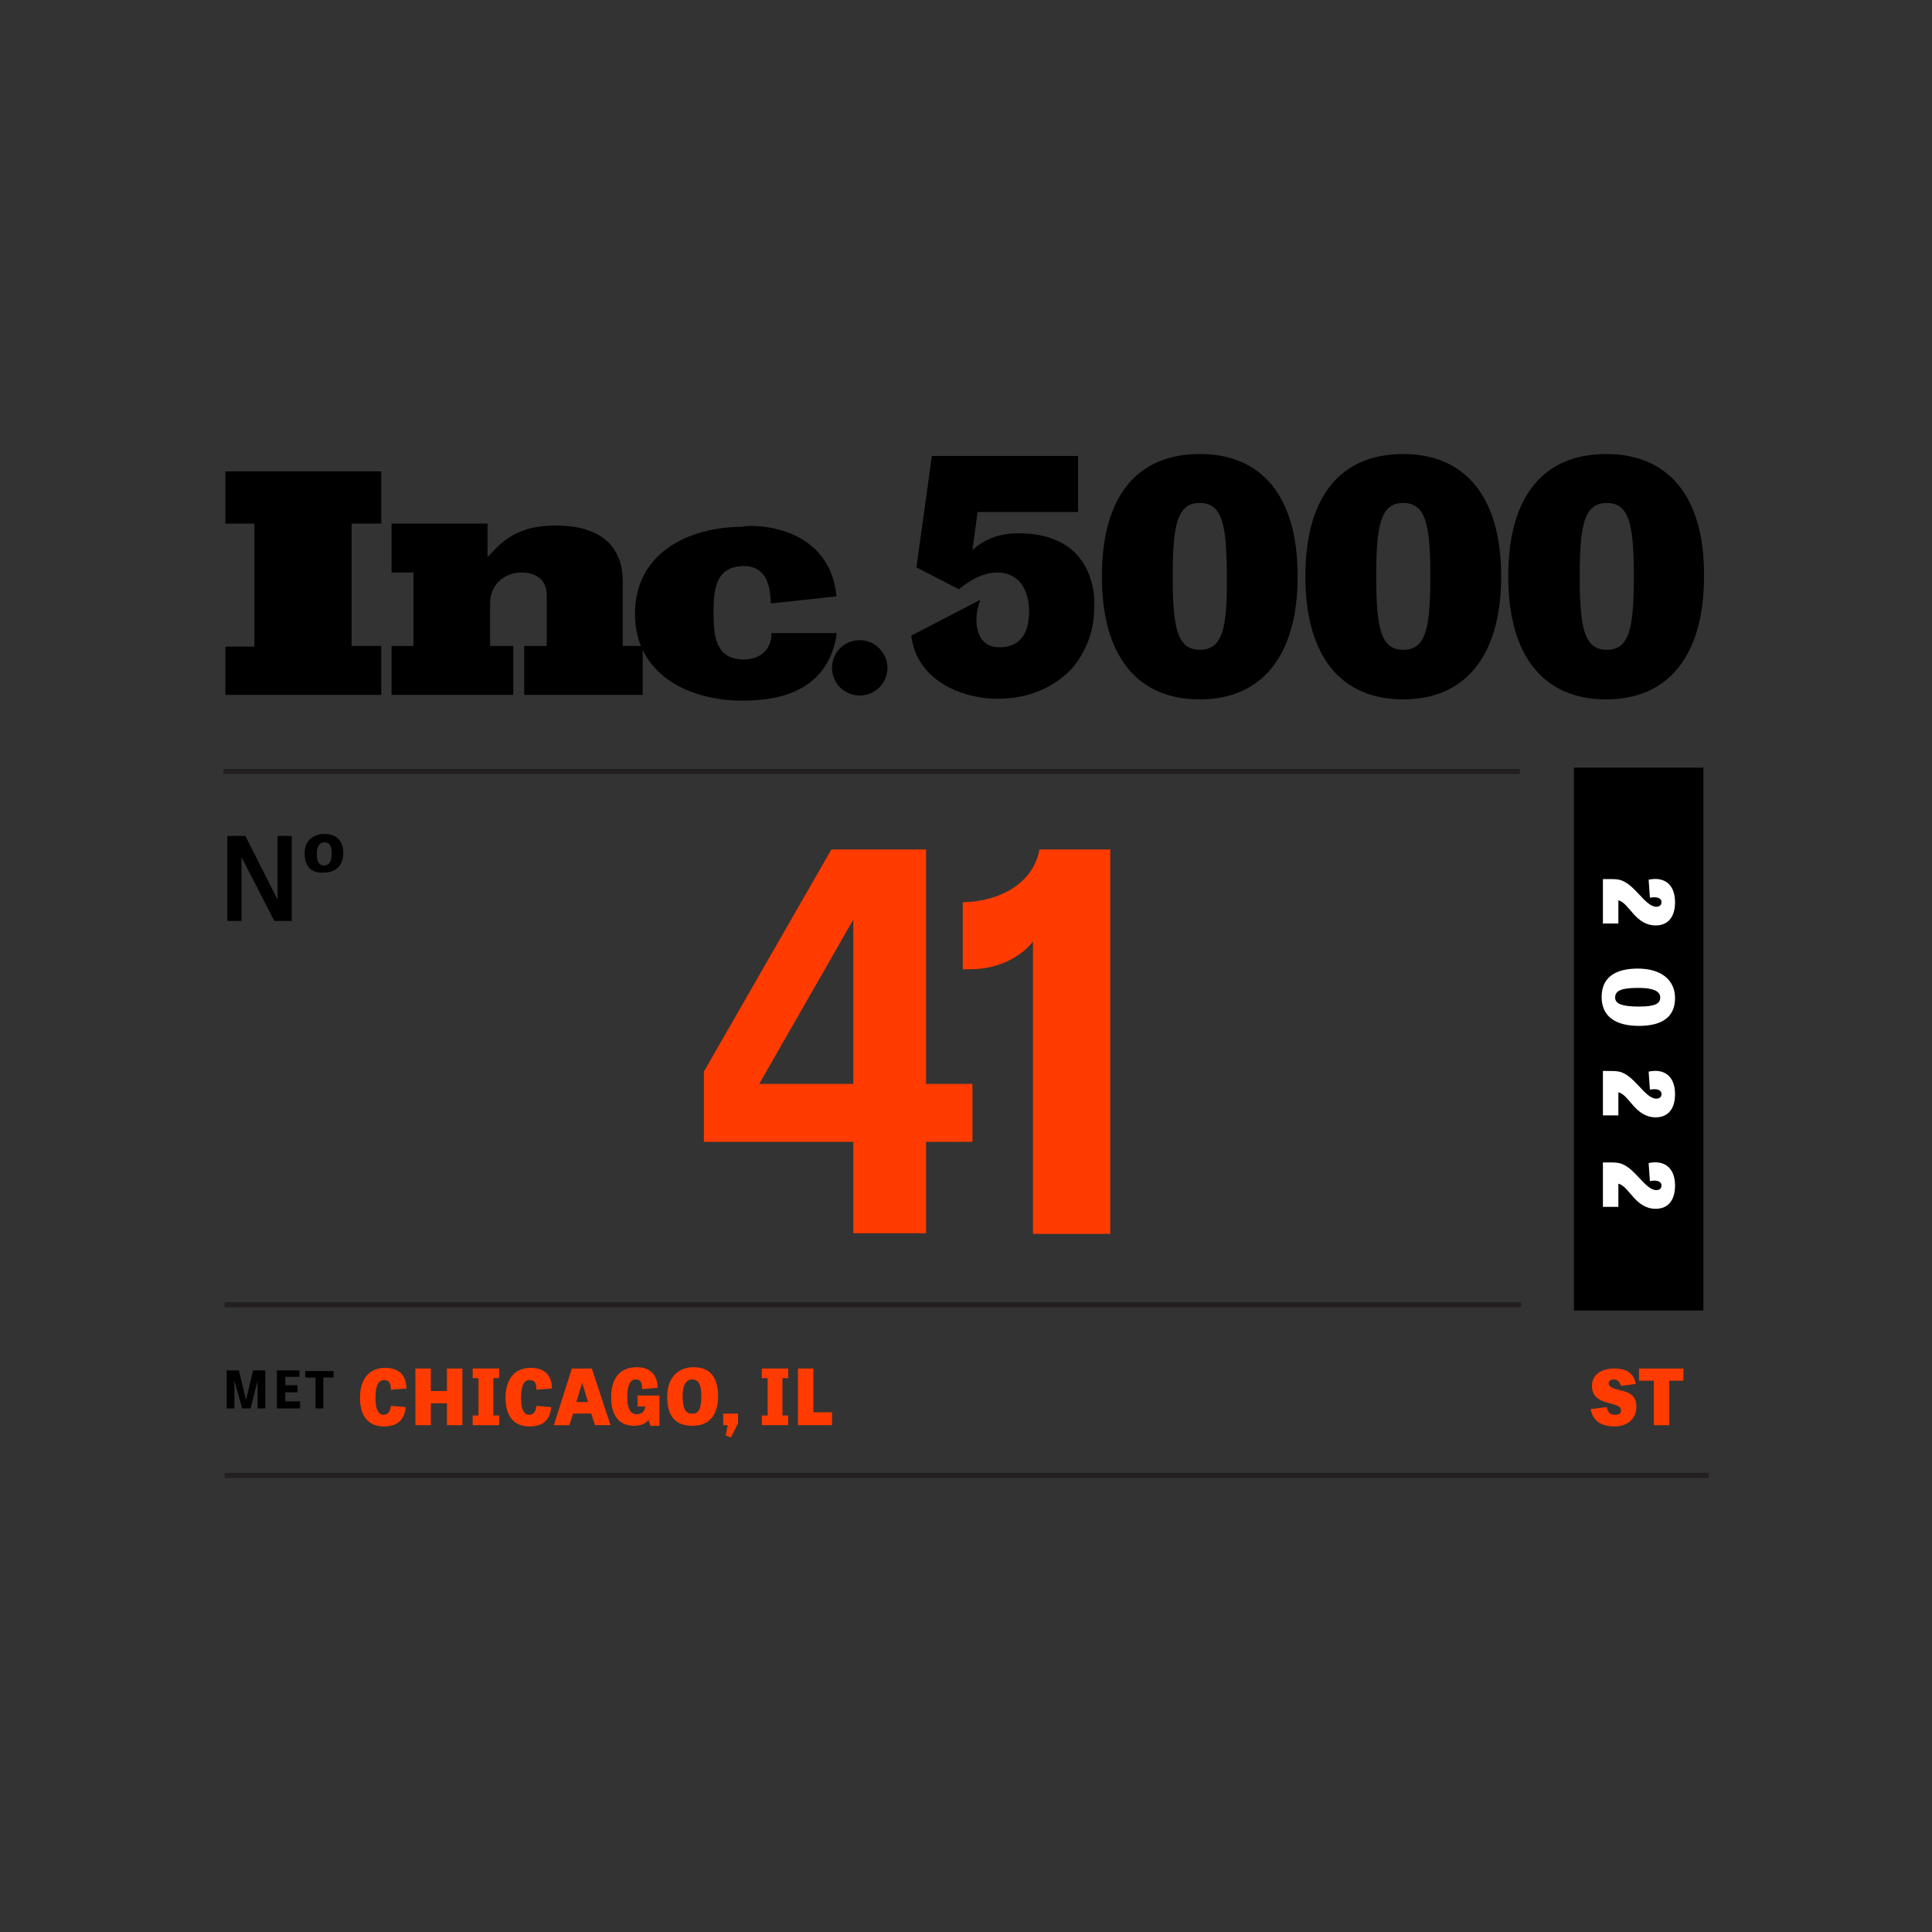 <?xml version="1.0" encoding="utf-8"?>
<!-- Generator: Adobe Illustrator 26.3.1, SVG Export Plug-In . SVG Version: 6.00 Build 0)  -->
<svg version="1.1" xmlns="http://www.w3.org/2000/svg" xmlns:xlink="http://www.w3.org/1999/xlink" x="0px" y="0px"
	 viewBox="0 0 300 300" style="enable-background:new 0 0 300 300;" xml:space="preserve">
<rect x="0" y="0" width="300" height="300" fill="#333333" stroke="none"/>
<style type="text/css">
	.st0{fill:#231F20;}
	.st1{fill:#FF3B00;}
	.st2{fill:#FFFFFF;}
</style>
<g id="Layer_1">
</g>
<g id="Inc-5000">
	<g>
		<g>
			<g>
				<polygon points="35,107.9 35,100.4 39.5,100.4 39.5,81.3 35,81.3 35,73.2 59.2,73.2 59.2,81.3 54.6,81.3 54.6,100.3 59.2,100.3 
					59.2,107.9 				"/>
				<path d="M81.4,107.9v-7.6h3.5v-7.9c0-2.4-1.7-3.5-3.9-3.5c-2.8,0-4.9,2-4.9,4.8v6.6h3.6v7.6H60.8v-7.6h3.4V88.9h-3.4v-7.6h14.9
					v5.2c0.2-0.2,0.5-0.5,0.7-0.7c2.7-3.1,5.8-4.2,9.9-4.2c5.8,0,10.4,2.3,10.4,8.7v10h3.1v7.6H81.4z"/>
				<path d="M129.9,92.6l-10.2,1.1c-0.1-2.8-0.7-5.8-4.2-5.8c-4.4,0-4.7,3.7-4.7,7.2v0v0.1c0,3.5,0.3,7.2,4.7,7.2
					c2.3,0,4.3-1.3,4.3-4.1l0.3,0l9.8,0l-0.1,0.9c-1.7,8.3-9.1,9.6-14.5,9.6c-8.4,0-16.7-4.1-16.7-13.5v0c0-9.4,8.3-13.5,16.7-13.5
					C115.4,81.5,128.7,80.7,129.9,92.6z"/>
				<path d="M137.8,103.7c0,2.4-1.9,4.3-4.3,4.3c-2.4,0-4.3-1.9-4.3-4.3c0-2.4,1.9-4.3,4.3-4.3C135.9,99.4,137.8,101.4,137.8,103.7z
					"/>
			</g>
		</g>
		<g>
			<g>
				<g>
					<path d="M186.3,70.5c-9.6,0-15.2,6.4-15.2,19c0,12.5,5.6,19.1,15.2,19.1c9.5,0,15.2-6.6,15.2-19.1
						C201.5,76.9,195.8,70.5,186.3,70.5z M186.3,100.9c-3.5,0-4.2-3.4-4.2-11.4c0-8,0.7-11.4,4.2-11.4c3.5,0,4.2,3.4,4.2,11.4
						C190.6,97.6,189.8,100.9,186.3,100.9z"/>
				</g>
				<g>
					<path d="M217.9,70.5c-9.6,0-15.2,6.4-15.2,19c0,12.5,5.6,19.1,15.2,19.1c9.5,0,15.2-6.6,15.2-19.1
						C233.1,76.9,227.3,70.5,217.9,70.5z M217.9,100.9c-3.5,0-4.2-3.4-4.2-11.4c0-8,0.7-11.4,4.2-11.4s4.2,3.4,4.2,11.4
						C222.1,97.6,221.4,100.9,217.9,100.9z"/>
				</g>
				<g>
					<path d="M249.4,70.5c-9.6,0-15.2,6.4-15.2,19c0,12.5,5.6,19.1,15.2,19.1c9.5,0,15.2-6.6,15.2-19.1
						C264.7,76.9,258.9,70.5,249.4,70.5z M249.5,100.9c-3.5,0-4.2-3.4-4.2-11.4c0-8,0.7-11.4,4.2-11.4c3.5,0,4.2,3.4,4.2,11.4
						C253.7,97.6,253,100.9,249.5,100.9z"/>
				</g>
			</g>
			<path d="M166.8,85.7c-1.9-1.8-4.8-2.9-8.7-2.9c-3.9,0-6.1,1.7-7.1,2.6l0.8-5.9h15.6v-8.7h-22.7l-2.4,17.3l6.6,3.4
				c1.1-0.9,3.3-2.6,6-2.6c1.2,0,2.3,0.4,3.2,1.2c1,1,1.7,2.6,1.7,4.8c0,0.8-0.1,1.5-0.2,2.1c-0.6,2.5-2.2,3.5-4.4,3.5
				c-4.3,0-3.9-5.3-3-7.2l-0.1-0.1l-10.6,5.5c0.8,6.8,7.6,9.8,13.4,9.8c3.7,0,7.4-1,10.5-3.7c1.1-0.9,2-2.1,2.7-3.4
				c1.2-2.1,1.8-4.5,1.8-6.8C170.1,91.2,169.1,87.9,166.8,85.7z"/>
		</g>
		<path d="M42.6,143l-5.1-9.9v9.9h-2.2v-13.2h2.8l5,9.9v-9.9h2.2V143H42.6z"/>
		<path d="M47.3,132.5c0-2,1.4-3,3.1-3c1.8,0,2.9,1,2.9,2.9c0,2.1-1.2,3.1-3.1,3.1C48.3,135.6,47.3,134.5,47.3,132.5z M51.5,132.5
			c0-1.1-0.3-1.7-1.1-1.7c-0.8,0-1.2,0.6-1.2,1.8c0,1.2,0.3,1.8,1.2,1.8C51.2,134.3,51.5,133.7,51.5,132.5z"/>
		<rect x="34.9" y="228.7" class="st0" width="230.4" height="0.8"/>
		<rect x="244.4" y="119.2" width="20.1" height="84.3"/>
		<rect x="34.7" y="119.4" class="st0" width="201.3" height="0.8"/>
		<rect x="34.9" y="202.2" class="st0" width="201.3" height="0.8"/>
		<path d="M37.6,218.7l-1.2-4.3h0v4.3h-1.2v-5.9h1.9l1.1,4.6h0l1.1-4.6h1.9v5.9H40v-4.3h0l-1.1,4.3H37.6z"/>
		<path d="M46.2,216.2h-1.9v1.4h2.3v1.1H43v-5.9h3.5v1h-2.2v1.3h1.9V216.2z"/>
		<path d="M49,213.9h-1.6v-1h4.4v1h-1.6v4.8H49V213.9z"/>
		<path class="st1" d="M129.1,131.9h14.7v36.4h7.2v9h-7.2v14.2h-11.3v-14.2h-23.2v-10.9L129.1,131.9z M132.5,168.3v-25.5l-14.6,25.5
			H132.5z"/>
		<path class="st1" d="M149.5,140.1c5.8-0.1,11-3,11.9-8.2h11v59.7h-12v-45.4c-1.3,1.7-4.6,4.3-9.7,4.3h-1.2V140.1z"/>
		<path class="st2" d="M251.3,143.4h-2.4v-6.9c0.3,0,0.6,0,0.9,0c0.6,0,1.1,0,1.6,0.1c2.4,0.5,4,4.2,5.8,4.2c0.4,0,0.8-0.2,0.8-0.7
			c0-0.7-0.8-0.9-1.8-0.7l-0.2-2.8c2.3-0.5,4.1,0.6,4.1,3.5c0,2.3-1.1,3.6-3,3.6c-3.2,0-4.1-3.5-5.8-3.9V143.4z"/>
		<path class="st2" d="M254.3,150.4c3.7,0,5.8,1.8,5.8,4.6c0,2.9-2,4.3-5.6,4.3c-3.7,0-5.8-1.5-5.8-4.5
			C248.7,151.8,250.8,150.4,254.3,150.4z M254.5,156.3c2.6,0,3.3-0.5,3.3-1.4c0-0.8-0.7-1.5-3.4-1.5c-2.6,0-3.6,0.4-3.6,1.5
			C250.8,155.8,251.7,156.3,254.5,156.3z"/>
		<path class="st2" d="M251.3,173.2h-2.4v-6.9c0.3,0,0.6,0,0.9,0c0.6,0,1.1,0,1.6,0.1c2.4,0.5,4,4.2,5.8,4.2c0.4,0,0.8-0.2,0.8-0.7
			c0-0.7-0.8-0.9-1.8-0.7l-0.2-2.8c2.3-0.5,4.1,0.6,4.1,3.5c0,2.3-1.1,3.6-3,3.6c-3.2,0-4.1-3.5-5.8-3.9V173.2z"/>
		<path class="st2" d="M251.3,187.4h-2.4v-6.9c0.3,0,0.6,0,0.9,0c0.6,0,1.1,0,1.6,0.1c2.4,0.5,4,4.2,5.8,4.2c0.4,0,0.8-0.2,0.8-0.7
			c0-0.7-0.8-0.9-1.8-0.7l-0.2-2.8c2.3-0.5,4.1,0.6,4.1,3.5c0,2.3-1.1,3.6-3,3.6c-3.2,0-4.1-3.5-5.8-3.9V187.4z"/>
		<path class="st1" d="M60.7,218.3l2.3,0.2c-0.2,2.1-1.4,3-3.4,3c-2.3,0-3.7-1.5-3.7-4.4c0-3.2,1.6-4.7,3.9-4.7
			c2.2,0,3.3,1.2,3.3,3.2l-2.4,0.2c0-1.2-0.4-1.5-1.1-1.5c-0.7,0-1.3,0.6-1.3,2.8c0,2,0.6,2.6,1.3,2.6
			C60.3,219.6,60.6,219.2,60.7,218.3z"/>
		<path class="st1" d="M71.8,221.3h-2.4v-3.4h-2.5v3.4h-2.4v-8.8h2.4v3.5h2.5v-3.5h2.4V221.3z"/>
		<path class="st1" d="M76.6,219.8h0.9v1.5h-4.1v-1.5h0.9V214h-0.9v-1.5h4.1v1.5h-0.9V219.8z"/>
		<path class="st1" d="M83.3,218.3l2.3,0.2c-0.2,2.1-1.4,3-3.4,3c-2.3,0-3.7-1.5-3.7-4.4c0-3.2,1.6-4.7,3.9-4.7
			c2.2,0,3.3,1.2,3.3,3.2l-2.4,0.2c0-1.2-0.4-1.5-1.1-1.5c-0.7,0-1.3,0.6-1.3,2.8c0,2,0.6,2.6,1.3,2.6
			C82.9,219.6,83.2,219.2,83.3,218.3z"/>
		<path class="st1" d="M91.9,212.5l2.9,8.8h-2.4l-0.6-1.8H89l-0.6,1.8h-2.4l2.8-8.8H91.9z M90.4,214.7L90.4,214.7l-0.9,3h1.8
			L90.4,214.7z"/>
		<path class="st1" d="M99.1,216.7h3.3v4.7H101l-0.3-0.9c-0.5,0.6-1.3,0.9-2.2,0.9c-2.3,0-3.6-1.5-3.6-4.4c0-3.4,1.7-4.7,4-4.7
			c2,0,3.2,1.1,3.2,3.2l-2.4,0.2c0-1.3-0.4-1.5-1-1.5c-0.7,0-1.3,0.6-1.3,2.8c0,2.1,0.7,2.6,1.5,2.6c0.6,0,1.2-0.3,1.3-1.2h-1.2
			V216.7z"/>
		<path class="st1" d="M103.6,216.9c0-2.9,1.6-4.6,4.1-4.6c2.6,0,3.8,1.6,3.8,4.5c0,3-1.4,4.6-4,4.6
			C104.8,221.4,103.6,219.8,103.6,216.9z M108.9,216.8c0-1.9-0.5-2.6-1.4-2.6c-0.8,0-1.5,0.6-1.5,2.6c0,2,0.5,2.7,1.4,2.7
			C108.4,219.6,108.9,218.9,108.9,216.8z"/>
		<path class="st1" d="M112.3,219.5h2.3v1.5l-1.1,2.2l-0.8-0.3l0.3-1.6h-0.7V219.5z"/>
		<path class="st1" d="M121.5,219.8h0.9v1.5h-4.1v-1.5h0.9V214h-0.9v-1.5h4.1v1.5h-0.9V219.8z"/>
		<path class="st1" d="M126.3,219.3h2.9v2h-5.3v-8.8h2.4V219.3z"/>
		<path class="st1" d="M251.7,215.2c-0.2-0.7-0.6-1-1.1-1s-0.8,0.2-0.8,0.6c0,0.6,0.7,0.8,1.5,1c1.2,0.3,2.8,0.6,2.8,2.6
			c0,2.1-1.6,3.1-3.4,3.1c-2.1,0-3.4-0.9-3.7-2.7l2.5-0.3c0.1,0.6,0.4,1.2,1.3,1.2c0.6,0,0.9-0.2,0.9-0.7c0-0.7-0.8-0.8-1.7-1.1
			c-1.2-0.3-2.8-0.7-2.8-2.7c0-1.7,1.4-2.7,3.5-2.7c1.8,0,3,0.7,3.3,2.4L251.7,215.2z"/>
		<path class="st1" d="M256.7,214.4h-2.2v-1.9h6.9v1.9h-2.2v6.9h-2.4V214.4z"/>
	</g>
</g>
</svg>
